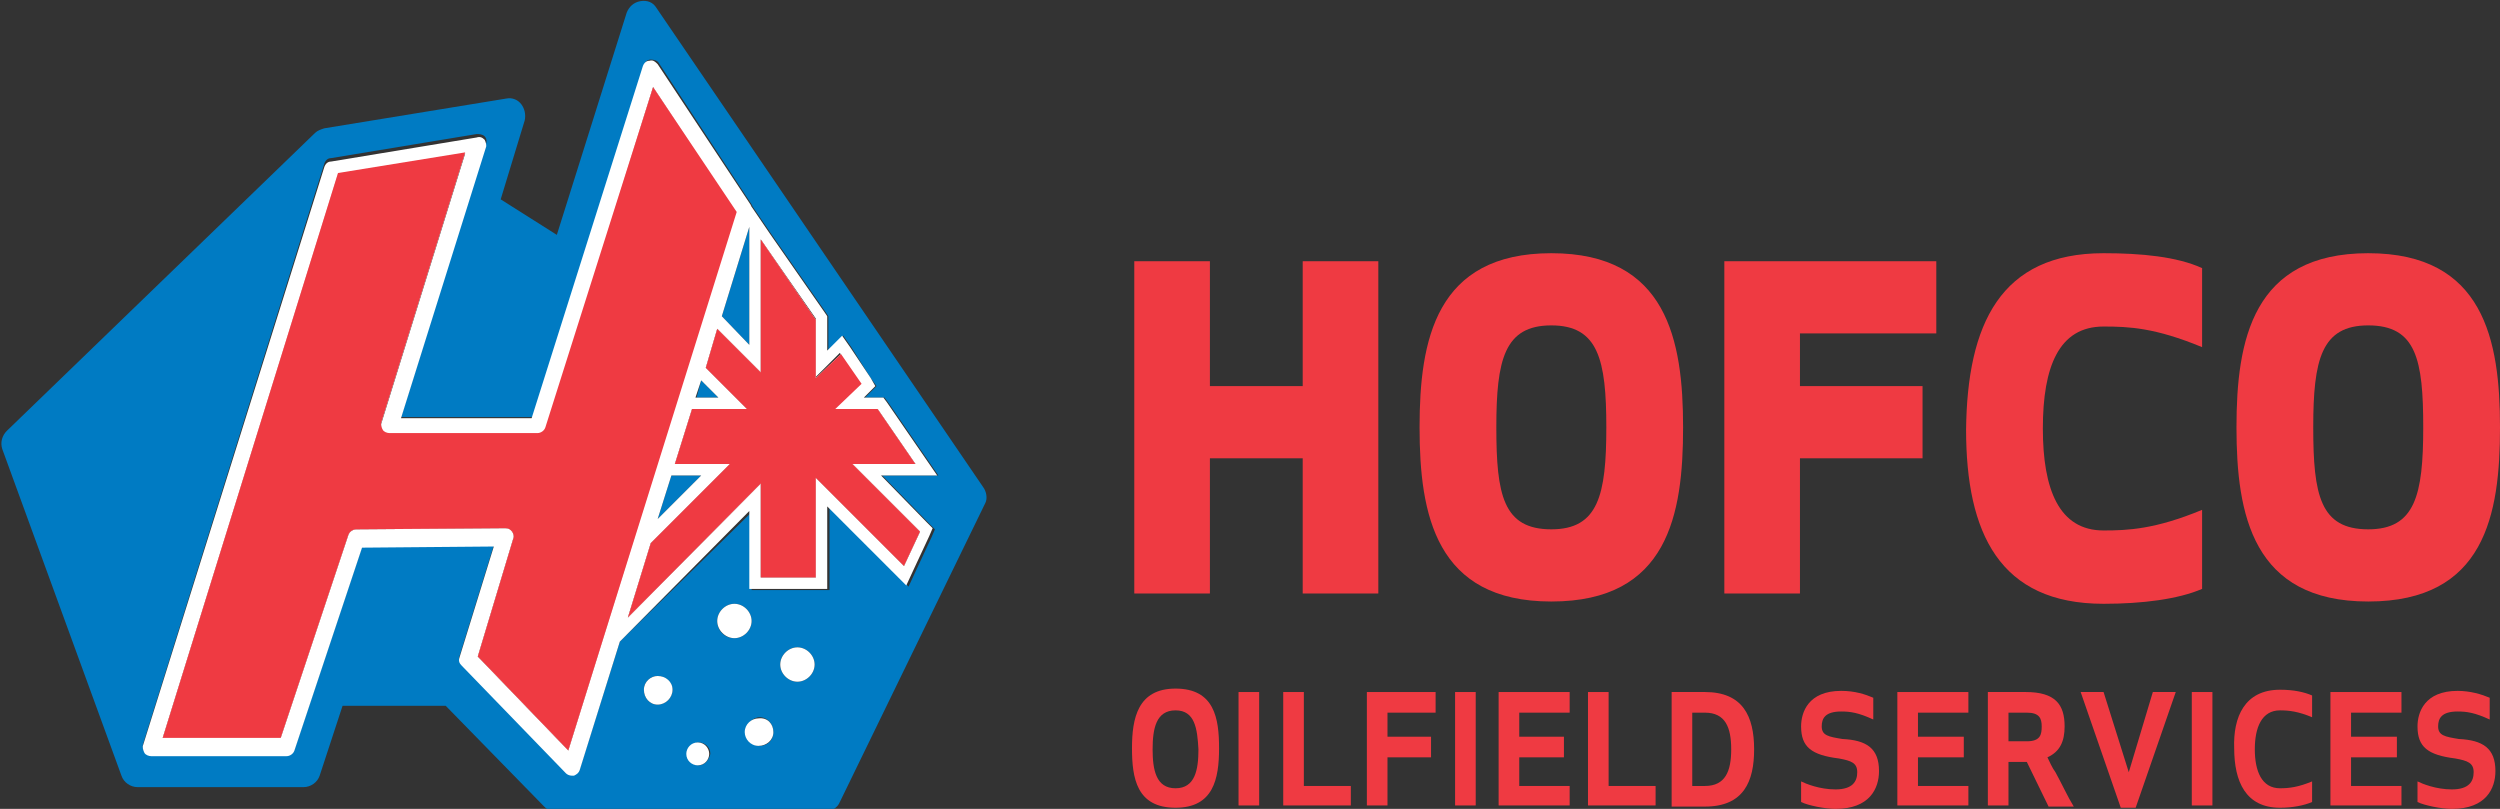 <?xml version="1.0" encoding="utf-8"?>
<!-- Generator: Adobe Illustrator 22.1.0, SVG Export Plug-In . SVG Version: 6.00 Build 0)  -->
<svg version="1.1" id="Layer_1" xmlns="http://www.w3.org/2000/svg" xmlns:xlink="http://www.w3.org/1999/xlink" x="0px" y="0px"
	 viewBox="0 0 218.2 70.6" style="enable-background:new 0 0 218.2 70.6;" xml:space="preserve">
<rect x="0" y="0" width="218.2" height="70.6" fill="#333333" stroke="none"/>
<style type="text/css">
	.st0{clip-path:url(#SVGID_2_);fill:#007BC3;}
	.st1{clip-path:url(#SVGID_2_);fill:#EF3A42;}
	.st2{clip-path:url(#SVGID_2_);fill:#FFFFFF;}
</style>
<g>
	<defs>
		<rect id="SVGID_1_" width="218.2" height="70.6"/>
	</defs>
	<clipPath id="SVGID_2_">
		<use xlink:href="#SVGID_1_"  style="overflow:visible;"/>
	</clipPath>
	<path class="st0" d="M85.8,42.5L57.3,0.7C57,0.2,56.5,0,55.9,0.1c-0.6,0.1-1,0.5-1.2,1l-6.1,19.4l-4.9-3.1l2.1-6.9
		c0.1-0.5,0-1-0.3-1.4c-0.3-0.4-0.8-0.6-1.3-0.5l-15.9,2.6c-0.3,0.1-0.6,0.2-0.8,0.4L0.6,37.6c-0.4,0.4-0.6,1-0.4,1.6l10.4,28.5
		c0.2,0.6,0.8,1,1.4,1h14.5c0.6,0,1.2-0.4,1.4-1l2-6.1l9,0l8.6,8.8c0.3,0.3,0.6,0.4,1,0.4H72c0.6,0,1.1-0.3,1.3-0.8L86,43.9
		C86.2,43.5,86.1,42.9,85.8,42.5 M57.4,61.5c-0.7,0-1.2-0.6-1.2-1.3c0-0.7,0.6-1.2,1.2-1.2c0.7,0,1.3,0.6,1.3,1.2
		C58.7,60.9,58.1,61.5,57.4,61.5 M61,66.8c-0.5,0-1-0.4-1-1c0-0.5,0.4-1,1-1c0.5,0,1,0.4,1,1C61.9,66.3,61.5,66.8,61,66.8
		 M62.6,54.2c0-0.8,0.7-1.5,1.5-1.5c0.8,0,1.5,0.7,1.5,1.5c0,0.8-0.7,1.5-1.5,1.5C63.2,55.7,62.6,55,62.6,54.2 M66.3,65.1
		c-0.7,0-1.2-0.6-1.2-1.2c0-0.7,0.6-1.3,1.2-1.3c0.7,0,1.2,0.6,1.2,1.3C67.5,64.6,67,65.1,66.3,65.1 M69.6,59.5
		c-0.8,0-1.5-0.7-1.5-1.5c0-0.8,0.7-1.5,1.5-1.5c0.8,0,1.5,0.7,1.5,1.5C71.1,58.8,70.4,59.5,69.6,59.5 M81.1,45.7l0.5,0.5l-0.3,0.7
		l-1.4,3l-0.6,1.3l-1-1l-5.9-5.9v6.2v1h-1h-4.8h-1v-1v-5.8L54.1,56l-3.5,11.1c-0.1,0.2-0.3,0.4-0.5,0.5c-0.1,0-0.1,0-0.2,0
		c-0.2,0-0.4-0.1-0.5-0.2L40.3,58c-0.2-0.2-0.3-0.5-0.2-0.7l3-9.7l-11.5,0.1l-5.9,17.7c-0.1,0.3-0.4,0.5-0.7,0.5l-11.8,0
		c-0.2,0-0.4-0.1-0.6-0.3c-0.1-0.2-0.2-0.4-0.1-0.7l15.8-50.6c0.1-0.3,0.3-0.5,0.6-0.5l12.7-2.1c0.2,0,0.5,0,0.7,0.2
		c0.2,0.2,0.2,0.5,0.1,0.7L35,36.4h11.5l9.7-30.7c0.1-0.3,0.3-0.5,0.6-0.5c0.3,0,0.6,0.1,0.7,0.3L65.7,18l-0.1-0.1l1.7,2.5l4.8,6.9
		l0.2,0.3v0.3l0,2.7l0.4-0.4l0.9-0.9l0.7,1L76,33l0.5,0.7l-0.6,0.6l-0.4,0.4h1.2h0.5l0.3,0.4l3.3,4.8l1.1,1.6h-1.9h-3L81.1,45.7z"/>
	<polygon class="st0" points="58.6,41.5 57.4,45.3 61.2,41.5 	"/>
	<polygon class="st0" points="60.8,34.7 62.7,34.7 61.2,33.2 	"/>
	<polygon class="st0" points="65.4,30.1 65.4,20.9 65.4,19.8 63,27.6 	"/>
	<polygon class="st1" points="113.7,51.8 113.7,40 105.6,40 105.6,51.8 99,51.8 99,22.8 105.6,22.8 105.6,33.7 113.7,33.7 
		113.7,22.8 120.3,22.8 120.3,51.8 	"/>
	<path class="st1" d="M135.4,52.5c-10.1,0-11.5-7.6-11.5-15.2c0-7.6,1.4-15.2,11.5-15.2c10.1,0,11.5,7.6,11.5,15.2
		C146.9,44.9,145.6,52.5,135.4,52.5 M135.4,28.4c-4.1,0-4.8,3-4.8,8.9c0,5.9,0.6,8.9,4.8,8.9c4.1,0,4.8-3,4.8-8.9
		C140.2,31.4,139.5,28.4,135.4,28.4"/>
	<polygon class="st1" points="167.8,40 157.1,40 157.1,51.8 150.5,51.8 150.5,22.8 169,22.8 169,29.1 157.1,29.1 157.1,33.7 
		167.8,33.7 	"/>
	<path class="st1" d="M183.6,22.1c3.3,0,6.4,0.3,8.6,1.3v6.9c-4.1-1.7-6.4-1.8-8.6-1.8c-3.9,0-5.3,3.5-5.3,8.9
		c0,5.3,1.4,8.9,5.3,8.9c2.1,0,4.5-0.1,8.6-1.8v6.9c-2.1,0.9-5.2,1.3-8.6,1.3c-9.1,0-12-6.2-12-15.2
		C171.7,28.3,174.6,22.1,183.6,22.1"/>
	<path class="st1" d="M206.7,52.5c-10.1,0-11.5-7.6-11.5-15.2c0-7.6,1.4-15.2,11.5-15.2c10.1,0,11.5,7.6,11.5,15.2
		C218.2,44.9,216.9,52.5,206.7,52.5 M206.7,28.4c-4.1,0-4.8,3-4.8,8.9c0,5.9,0.6,8.9,4.8,8.9c4.1,0,4.8-3,4.8-8.9
		C211.5,31.4,210.9,28.4,206.7,28.4"/>
	<path class="st1" d="M102.6,70.5c-3.4,0-3.8-2.6-3.8-5.2c0-2.6,0.5-5.2,3.8-5.2c3.4,0,3.8,2.6,3.8,5.2
		C106.4,68,105.9,70.5,102.6,70.5 M102.6,62c-1.7,0-2,1.6-2,3.4c0,1.8,0.3,3.4,2,3.4c1.7,0,2-1.6,2-3.4
		C104.5,63.6,104.3,62,102.6,62"/>
	<rect x="108.1" y="60.4" class="st1" width="1.8" height="9.9"/>
	<polygon class="st1" points="113.8,68.6 117.9,68.6 117.9,70.3 112,70.3 112,60.4 113.8,60.4 	"/>
	<polygon class="st1" points="124.9,66.1 121.1,66.1 121.1,70.3 119.3,70.3 119.3,60.4 125.3,60.4 125.3,62.2 121.1,62.2 
		121.1,64.3 124.9,64.3 	"/>
	<rect x="127" y="60.4" class="st1" width="1.8" height="9.9"/>
	<polygon class="st1" points="136.5,66.1 132.6,66.1 132.6,68.6 137,68.6 137,70.3 130.8,70.3 130.8,60.4 137,60.4 137,62.2 
		132.6,62.2 132.6,64.3 136.5,64.3 	"/>
	<polygon class="st1" points="140.4,68.6 144.5,68.6 144.5,70.3 138.6,70.3 138.6,60.4 140.4,60.4 	"/>
	<path class="st1" d="M145.9,70.3v-9.9h2.9c3.3,0,4.3,2.1,4.3,5c0,2.8-0.9,5-4.3,5H145.9z M147.7,68.6h1.1c1.8,0,2.3-1.3,2.3-3.2
		c0-1.9-0.5-3.2-2.3-3.2h-1.1V68.6z"/>
	<path class="st1" d="M164,67.3c0,1.5-0.8,3.3-3.8,3.3c-0.9,0-2.4-0.3-3-0.6v-1.8c0.4,0.2,1.6,0.7,3,0.7c1.5,0,1.9-0.7,1.9-1.5
		c0-0.8-0.5-1-1.6-1.2c-2.4-0.3-3.3-1-3.3-2.8c0-1.2,0.6-3.1,3.5-3.1c1.2,0,2.1,0.3,2.8,0.6v1.9c-1.3-0.6-2-0.7-2.8-0.7
		c-1.4,0-1.7,0.6-1.7,1.3c0,0.8,0.6,0.9,1.8,1.1C162.9,64.6,164,65.3,164,67.3"/>
	<polygon class="st1" points="171.4,66.1 167.4,66.1 167.4,68.6 171.8,68.6 171.8,70.3 165.6,70.3 165.6,60.4 171.8,60.4 
		171.8,62.2 167.4,62.2 167.4,64.3 171.4,64.3 	"/>
	<path class="st1" d="M175.3,70.3h-1.8v-9.9h3.3c2.6,0,3.4,1.1,3.4,3c0,1.3-0.4,2.2-1.5,2.7c0.2,0.4,0.4,0.9,0.7,1.3
		c0.5,0.9,1.1,2.2,1.6,3h-2.2l-1.9-3.9h-1.6V70.3z M175.3,64.7h1.6c1.2,0,1.3-0.6,1.3-1.3c0-0.7-0.2-1.2-1.3-1.2h-1.6V64.7z"/>
	<polygon class="st1" points="187.9,60.4 189.9,60.4 186.4,70.5 185.1,70.5 181.6,60.4 183.6,60.4 185.8,67.4 	"/>
	<rect x="191.3" y="60.4" class="st1" width="1.8" height="9.9"/>
	<path class="st1" d="M199,60.2c1.2,0,2.1,0.2,2.8,0.5v1.9c-1.2-0.5-2-0.6-2.8-0.6c-1.6,0-2.2,1.5-2.2,3.4c0,1.9,0.6,3.4,2.2,3.4
		c0.8,0,1.6-0.1,2.8-0.6V70c-0.7,0.3-1.7,0.5-2.8,0.5c-3,0-4-2.3-4-5.2C194.9,62.6,195.9,60.2,199,60.2"/>
	<polygon class="st1" points="209.2,66.1 205.2,66.1 205.2,68.6 209.6,68.6 209.6,70.3 203.4,70.3 203.4,60.4 209.6,60.4 
		209.6,62.2 205.2,62.2 205.2,64.3 209.2,64.3 	"/>
	<path class="st1" d="M217.8,67.3c0,1.5-0.8,3.3-3.8,3.3c-0.9,0-2.4-0.3-3-0.6v-1.8c0.4,0.2,1.6,0.7,3,0.7c1.5,0,1.9-0.7,1.9-1.5
		c0-0.8-0.5-1-1.6-1.2c-2.4-0.3-3.3-1-3.3-2.8c0-1.2,0.6-3.1,3.5-3.1c1.1,0,2.1,0.3,2.8,0.6v1.9c-1.3-0.6-2-0.7-2.8-0.7
		c-1.4,0-1.7,0.6-1.7,1.3c0,0.8,0.6,0.9,1.8,1.1C216.7,64.6,217.8,65.3,217.8,67.3"/>
	<path class="st2" d="M65.6,54.2c0,0.8-0.7,1.5-1.5,1.5c-0.8,0-1.5-0.7-1.5-1.5c0-0.8,0.7-1.5,1.5-1.5
		C64.9,52.7,65.6,53.4,65.6,54.2"/>
	<path class="st2" d="M71.1,58c0,0.8-0.7,1.5-1.5,1.5c-0.8,0-1.5-0.7-1.5-1.5c0-0.8,0.7-1.5,1.5-1.5C70.4,56.5,71.1,57.2,71.1,58"/>
	<path class="st2" d="M67.5,63.9c0,0.7-0.6,1.2-1.3,1.2c-0.7,0-1.2-0.6-1.2-1.2c0-0.7,0.6-1.2,1.2-1.2C67,62.6,67.5,63.2,67.5,63.9"
		/>
	<path class="st2" d="M58.7,60.2c0,0.7-0.6,1.3-1.3,1.3c-0.7,0-1.2-0.6-1.2-1.3c0-0.7,0.6-1.2,1.2-1.2C58.1,59,58.7,59.5,58.7,60.2"
		/>
	<path class="st2" d="M61.9,65.8c0,0.5-0.4,1-1,1c-0.5,0-1-0.4-1-1c0-0.5,0.4-1,1-1C61.5,64.8,61.9,65.3,61.9,65.8"/>
	<path class="st2" d="M57,7.6l-9.4,29.7c-0.1,0.3-0.4,0.5-0.7,0.5H34c-0.2,0-0.5-0.1-0.6-0.3c-0.1-0.2-0.2-0.4-0.1-0.7l7.3-23.5
		l-11.1,1.8L14.2,64.4l10.3,0l5.9-17.7c0.1-0.3,0.4-0.5,0.7-0.5l13-0.1c0.3,0,0.4,0.1,0.6,0.3c0.1,0.2,0.2,0.4,0.1,0.6l-3.1,10.3
		l7.9,8.2l14.7-47L57,7.6z"/>
	<polygon class="st2" points="79.9,40.5 76.6,35.7 72.9,35.7 75.2,33.5 73.4,30.9 71.2,33 71.2,27.9 66.4,20.9 66.4,32.5 62.6,28.7 
		61.6,32.1 65.2,35.7 60.4,35.7 58.9,40.5 63.7,40.5 56.8,47.4 54.8,53.9 66.4,42.2 66.4,50.4 71.2,50.4 71.2,41.7 78.9,49.4 
		80.3,46.4 74.4,40.5 	"/>
	<path class="st2" d="M76.9,41.5h3h1.9l-1.1-1.6l-3.3-4.8l-0.3-0.4h-0.5h-1.2l0.4-0.4l0.6-0.6L76,33l-1.8-2.7l-0.7-1l-0.9,0.9
		l-0.4,0.4l0-2.7v-0.3l-0.2-0.3l-4.8-6.9l-1.7-2.5l0.1,0.1L57.4,5.6c-0.2-0.2-0.4-0.4-0.7-0.3c-0.3,0-0.5,0.2-0.6,0.5l-9.7,30.7H35
		l7.4-23.6c0.1-0.2,0-0.5-0.1-0.7c-0.2-0.2-0.4-0.3-0.7-0.2l-12.7,2.1c-0.3,0-0.5,0.2-0.6,0.5L12.5,65c-0.1,0.2,0,0.5,0.1,0.7
		c0.1,0.2,0.4,0.3,0.6,0.3l11.8,0c0.3,0,0.6-0.2,0.7-0.5l5.9-17.7l11.5-0.1l-3,9.7c-0.1,0.3,0,0.5,0.2,0.7l9.1,9.4
		c0.1,0.1,0.3,0.2,0.5,0.2c0.1,0,0.1,0,0.2,0c0.2-0.1,0.4-0.2,0.5-0.5L54.1,56l11.3-11.4v5.8v1h1h4.8h1v-1v-6.2l5.9,5.9l1,1l0.6-1.3
		l1.4-3l0.3-0.7l-0.5-0.5L76.9,41.5z M49.6,65.5l-7.9-8.2l3.1-10.3c0.1-0.2,0-0.5-0.1-0.6c-0.1-0.2-0.3-0.3-0.6-0.3l-13,0.1
		c-0.3,0-0.6,0.2-0.7,0.5l-5.9,17.7l-10.3,0l15.3-49.2l11.1-1.8l-7.3,23.5c-0.1,0.2,0,0.5,0.1,0.7c0.1,0.2,0.4,0.3,0.6,0.3h13
		c0.3,0,0.6-0.2,0.7-0.5L57,7.6l7.2,10.9L49.6,65.5z M65.4,19.8v1.2v9.1L63,27.6L65.4,19.8z M61.2,33.2l1.5,1.5h-2L61.2,33.2z
		 M58.6,41.5h2.6l-3.8,3.8L58.6,41.5z M78.9,49.4l-7.7-7.7v8.7h-4.8v-8.2L54.8,53.9l2-6.5l6.9-6.9h-4.8l1.5-4.8h4.8l-3.6-3.6l1-3.4
		l3.8,3.8V20.9l4.8,6.9l0,5.1l2.1-2.1l1.8,2.7l-2.3,2.2h3.8l3.3,4.8h-5.5l5.9,5.9L78.9,49.4z"/>
	<path class="st1" d="M41.7,57.3l7.9,8.2l14.7-47L57,7.6l-9.4,29.7c-0.1,0.3-0.4,0.5-0.7,0.5H34c-0.2,0-0.5-0.1-0.6-0.3
		c-0.1-0.2-0.2-0.4-0.1-0.7l7.3-23.5l-11.1,1.8L14.2,64.4l10.3,0l5.9-17.7c0.1-0.3,0.4-0.5,0.7-0.5l13-0.1c0.3,0,0.4,0.1,0.6,0.3
		c0.1,0.2,0.2,0.4,0.1,0.6L41.7,57.3z"/>
	<polygon class="st1" points="74.4,40.5 79.9,40.5 76.6,35.7 72.9,35.7 75.2,33.5 73.4,30.9 71.2,33 71.2,27.9 66.4,20.9 66.4,32.5 
		62.6,28.7 61.6,32.1 65.2,35.7 60.4,35.7 58.9,40.5 63.7,40.5 56.8,47.4 54.8,53.9 66.4,42.2 66.4,50.4 71.2,50.4 71.2,41.7 
		78.9,49.4 80.3,46.4 	"/>
</g>
</svg>
